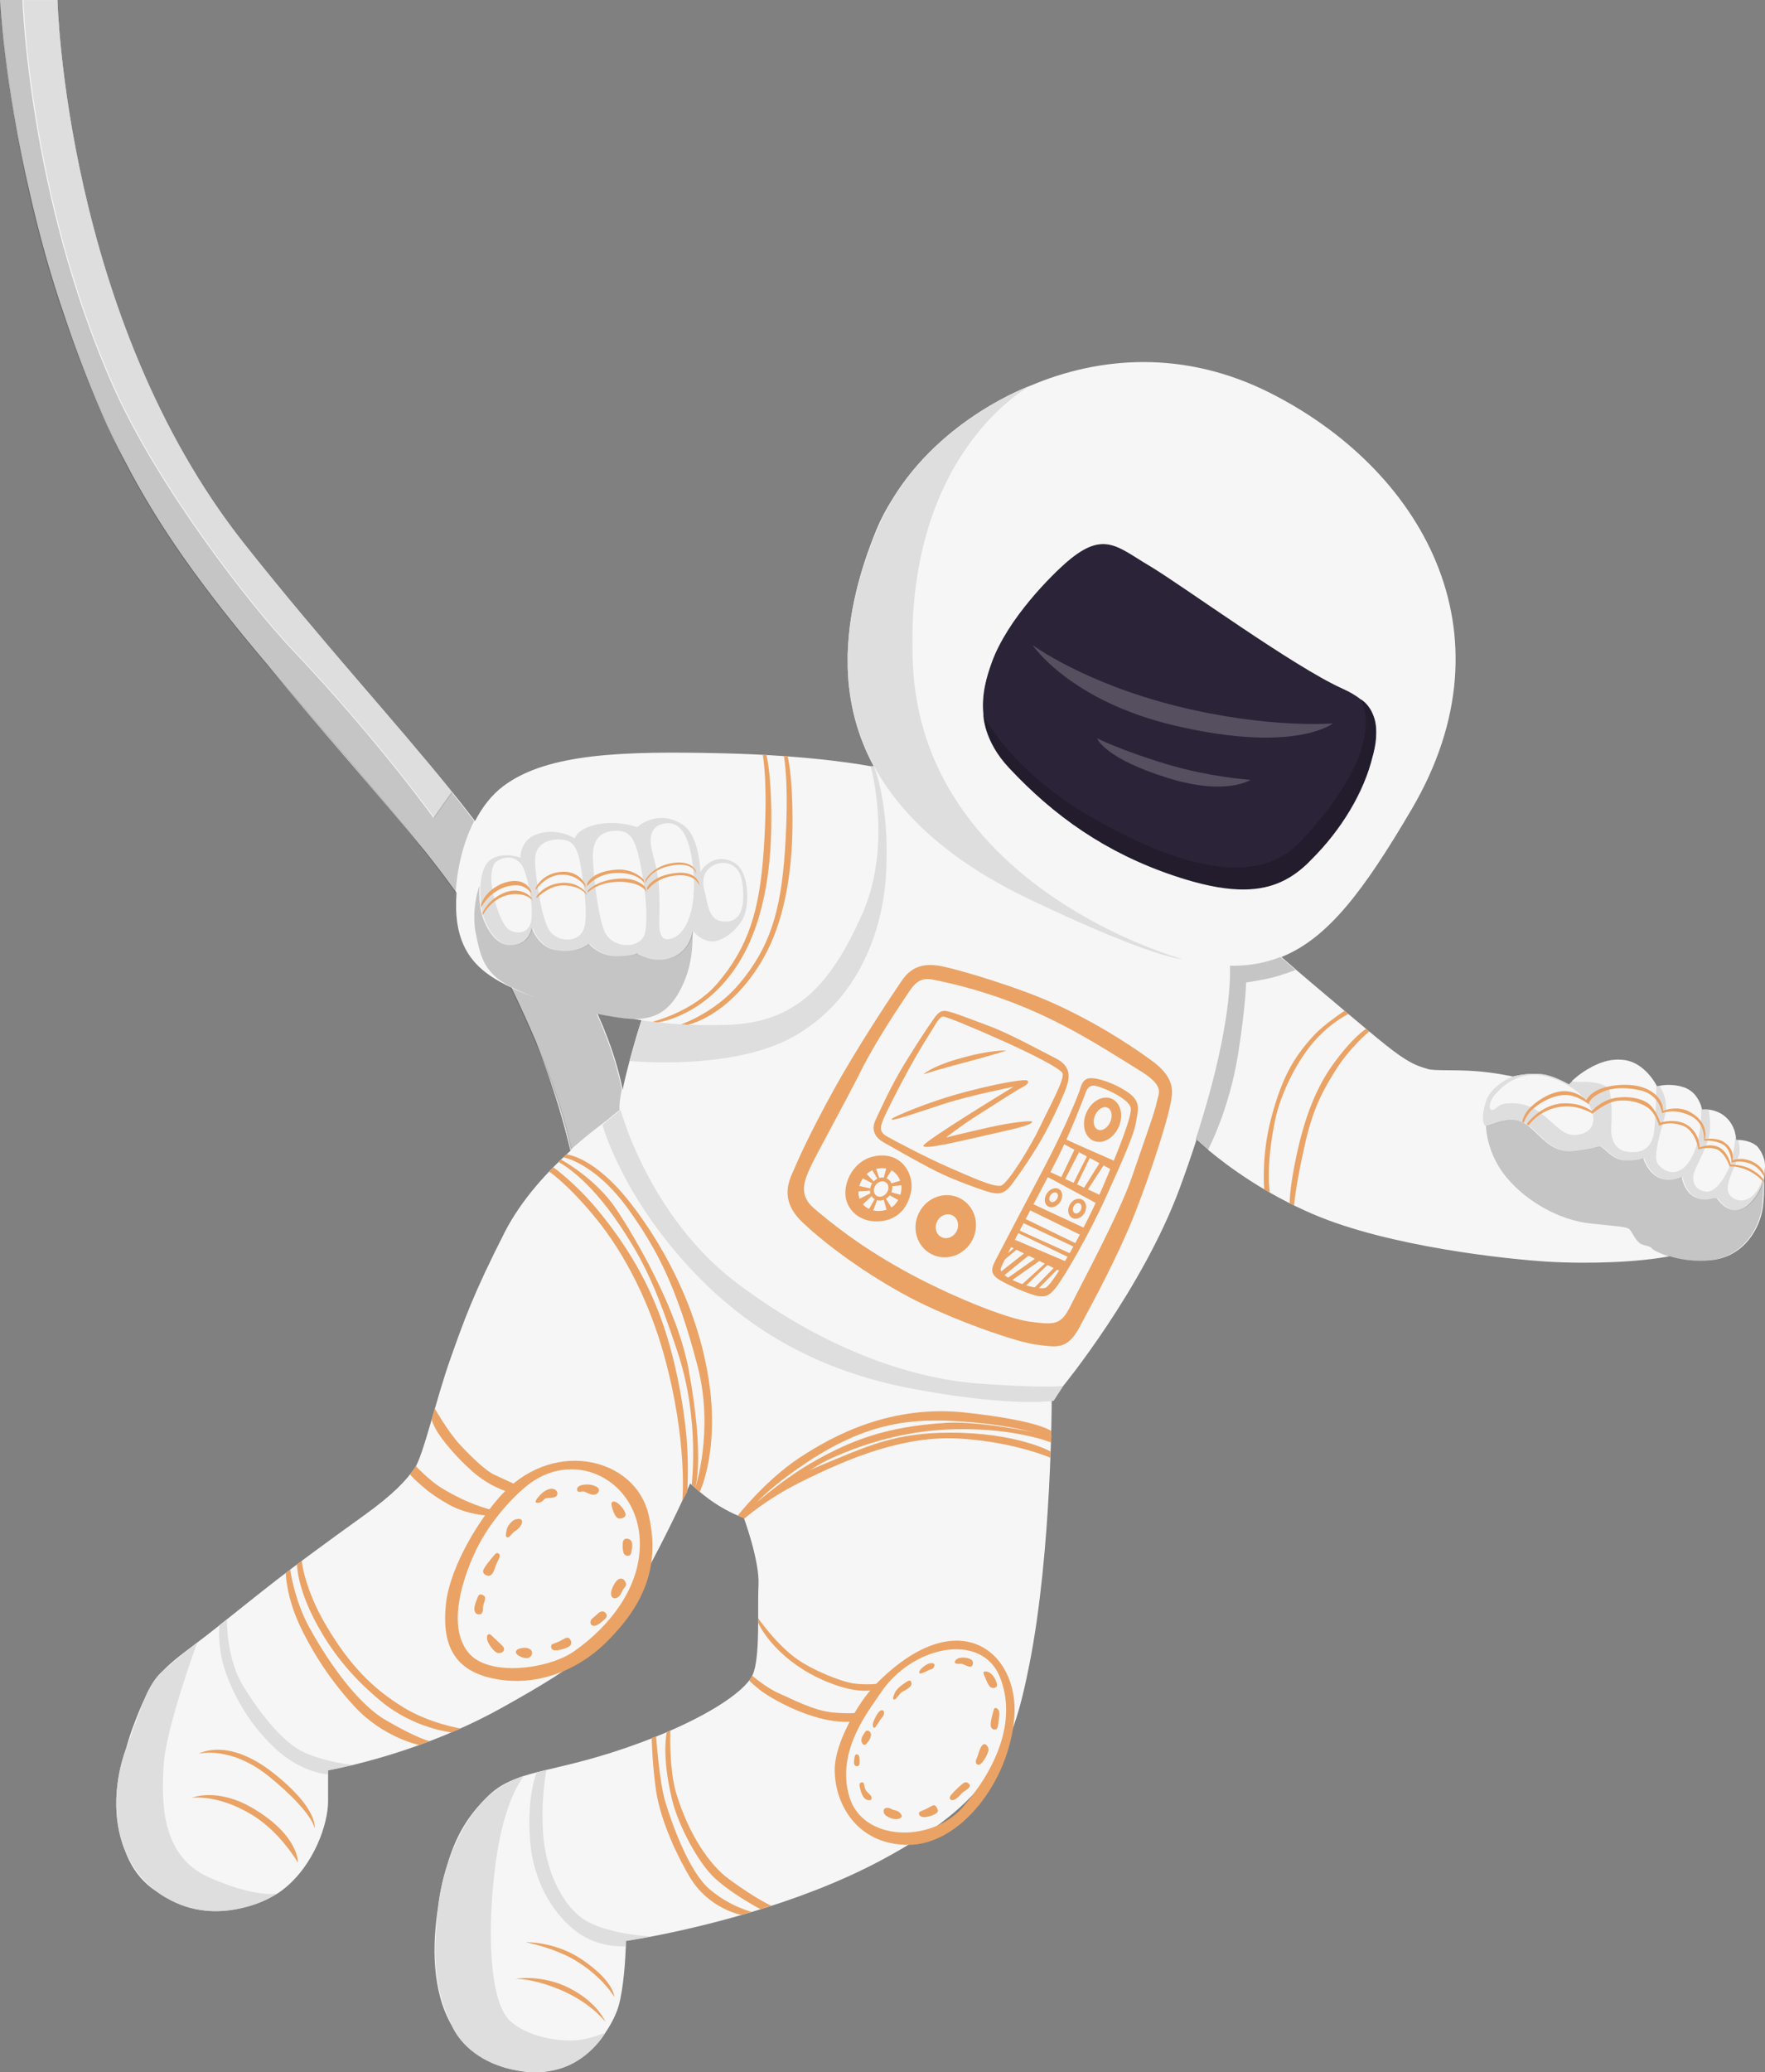 <?xml version="1.0" encoding="utf-8"?>
<!-- Generator: Adobe Illustrator 15.0.0, SVG Export Plug-In . SVG Version: 6.00 Build 0)  -->
<!DOCTYPE svg PUBLIC "-//W3C//DTD SVG 1.0//EN" "http://www.w3.org/TR/2001/REC-SVG-20010904/DTD/svg10.dtd">
<svg xmlns="http://www.w3.org/2000/svg" xmlns:xlink="http://www.w3.org/1999/xlink" x="0px" y="0px" width="170.464px" height="200px" viewBox="0 0 170.464 200" xml:space="preserve">
<rect x="0" y="0" width="170.464" height="200" fill="#808080" stroke="none"/>
<path fill="#2B2337" d="M132.654,69.09c-0.432-1.187-1.232-1.596-1.232-1.596s0.005,0.007,0.012,0.017   c-0.457-0.366-1.03-0.712-1.76-1.039c-4.764-2.131-15.646-10.086-18.685-11.878c-3.039-1.792-4.361-3.403-7.854-0.44   c-1.456,1.233-5.849,5.544-7.378,9.852c-0.431,1.216-0.998,2.971-0.784,4.977l0,0c0,0.013,0.008,2.53,2.489,5.143   c0.014,0.015,0.024,0.029,0.038,0.044c4.293,4.597,9.276,8.142,15.918,10.371c2.492,0.835,4.522,1.251,6.232,1.31   c2.85,0.098,4.81-0.799,6.53-2.404c0.155-0.145,0.299-0.303,0.45-0.453c2.904-2.862,5.135-6.542,5.954-10.03   c0.011-0.042,0.027-0.084,0.038-0.125c0.222-0.835,0.303-1.544,0.298-2.153C132.929,70.116,132.853,69.586,132.654,69.09z" />
<g>
	<path fill="#DBD3DC" d="M49.885,91.19c1.373-0.258,1.54-1.671,1.54-1.671s0.56,1.76,2.097,2.137    c0.175,0.043,0.333,0.06,0.496,0.083c0.159,0.023,0.314,0.044,0.461,0.052c1.611,0.084,2.476-0.692,2.476-0.692    s1.023,1.25,2.8,1.205C61.531,92.258,61.592,92,61.592,92s1.516,0.986,3.109,0.527c2.051-0.593,2.252-2.638,2.252-2.638    s0.012,0.017,0.033,0.043c0.072,0.092,0.27,0.319,0.585,0.53c0.263,0.175,0.605,0.337,1.028,0.395    c1.124,0.152,3.002-1.317,3.382-2.851c0.221-0.892,0.247-2.107-0.025-3.116c-0.196-0.726-0.542-1.348-1.104-1.649    c-2.082-1.116-3.23,0.921-3.23,0.921s-0.061-3.5-1.713-4.575c-2.431-1.579-4.393,0.245-4.393,0.245s-1.907-0.711-3.965-0.243    c-1.858,0.423-2.066,1.321-2.066,1.321s-1.803-1.154-3.812-0.333c-1.48,0.603-1.428,2.202-1.428,2.202s-0.927-0.356-1.894-0.193    c-0.002,0-0.004,0-0.006,0.001c-0.371,0.063-0.746,0.197-1.078,0.466c-0.551,0.446-0.818,1.406-0.888,2.452    c-0.082,1.232,0.11,2.585,0.447,3.366C47.45,90.314,48.346,91.479,49.885,91.19z M70.027,83.291    c1.033,0.141,1.487,0.853,1.655,1.944c0.06,0.388,0.086,0.821,0.086,1.297c0.001,2.197-1.139,2.624-2.309,2.329    c-0.177-0.044-0.32-0.133-0.449-0.239c-0.689-0.565-0.767-1.865-0.969-2.566C67.395,83.808,69.207,83.18,70.027,83.291z     M64.266,79.463c2.151-0.271,2.622,3.087,2.723,5.428c0.06,1.357-0.081,2.526-0.371,3.461c-0.355,1.146-0.94,1.936-1.716,2.209    c-1.503,0.531-1.236-1.375-1.225-2.744c0.004-0.439,0-0.831-0.01-1.202c-0.04-1.555-0.207-2.629-0.608-4.084    C62.775,81.495,62.412,79.696,64.266,79.463z M57.47,81.317c0.304-0.791,1.145-1.166,2.137-1.135    c0.993,0.03,1.519,0.516,1.924,1.924c0.212,0.739,0.526,2.28,0.716,3.89c0.172,1.457,0.243,2.97,0.042,3.998    c-0.324,1.662-3.2,1.622-3.929-0.11c-0.53-1.261-0.888-4.069-1.021-5.616c-0.011-0.134-0.024-0.276-0.032-0.389    C57.207,82.46,57.194,82.034,57.47,81.317z M52.163,81.63c0.535-0.554,1.811-0.824,2.729-0.438    c0.788,0.333,1.062,1.513,1.296,3.137c0.039,0.271,0.078,0.551,0.117,0.846c0.188,1.413,0.376,3.12,0.144,4.203    c-0.309,1.448-1.916,1.589-2.892,0.928c-0.21-0.143-0.402-0.31-0.533-0.523c-0.154-0.251-0.293-0.584-0.42-0.972    c-0.355-1.085-0.614-2.618-0.815-4.132c-0.005-0.041-0.008-0.072-0.013-0.111C51.526,82.612,51.699,82.113,52.163,81.63z     M47.951,83.134c0.188-0.136,0.383-0.224,0.581-0.286c0.002-0.001,0.004-0.001,0.006-0.002c0.792-0.247,1.604,0.083,2.005,0.947    c0.091,0.196,0.188,0.491,0.281,0.826c0.169,0.606,0.325,1.373,0.422,2.133c0.01,0.075,0.021,0.149,0.029,0.223    c0.081,0.721,0.103,1.408,0.017,1.891c-0.233,1.316-1.503,1.321-2.207,0.82c-0.688-0.489-1.489-2.85-1.631-4.446    c-0.014-0.156-0.011-0.295-0.014-0.439C47.428,84.01,47.581,83.402,47.951,83.134z" />
	<path fill="#DBD3DC" d="M70.342,98.91c-1.718,0.063-3.236,0.035-4.58-0.043c-1.475-0.086-2.735-0.234-3.807-0.394    c-0.292,0.881-0.615,1.989-0.845,2.806c-0.001,0.004-0.002,0.008-0.003,0.012c-0.014,0.051-0.032,0.115-0.053,0.191    c-0.151,0.541-0.253,0.919-0.253,0.919h0.001c0.025,0.003,9.766,0.981,15.739-2.309c6.256-3.443,8.75-10.184,9.03-15.953    c0.324-6.67-1.189-10.182-1.189-10.182h-0.309c0,0,0.062,0.226,0.146,0.605c0.426,1.916,1.505,8.155-0.996,13.734    C80.226,94.98,76.944,98.667,70.342,98.91z" />
	<path fill="#DBD3DC" d="M91.931,76.619c-2.091-3.433-3.536-7.514-3.774-12.342c-1.004-20.334,11.076-26.901,11.316-27.03    c0.002-0.001,0.011-0.006,0.011-0.006S91,40.287,86.209,48.155c-0.554,0.908-1.06,1.877-1.496,2.917    c-1.763,4.203-2.66,8.043-2.818,11.556c-0.006,0.151-0.02,0.306-0.024,0.457c-0.007,0.26-0.001,0.515,0,0.771    c0.001,0.19-0.004,0.383,0.001,0.57c0.102,3.524,0.989,6.695,2.54,9.542c2.924,5.371,8.209,9.59,15.045,12.851    c3.286,1.567,5.855,2.697,7.886,3.527c2.309,0.944,3.898,1.492,4.956,1.804c1.056,0.311,1.593,0.397,1.798,0.418    c0.072,0.007,0.111,0.009,0.111,0.009s-0.726-0.199-1.917-0.624C108.013,90.428,97.593,85.916,91.931,76.619z" />
	<path fill="#DBD3DC" d="M170.33,113.454c-0.086,0.321-0.219,0.685-0.43,1.091c-0.88,1.702-2.34,1.535-2.901,0.729    c-0.524-0.75,0.428-2.434,0.853-3.558c0.03-0.08,0.065-0.165,0.09-0.239c0.171-0.523-0.091-1.445-0.092-1.448    c-0.103,0-0.167,0.005-0.167,0.005s-0.009-0.283-0.106-0.667c0.005,0.1,0.03,0.876-0.244,2.172    c-0.018,0.083-0.031,0.161-0.052,0.249c-0.267,1.151-1.42,3.381-2.559,3.22c-1.142-0.157-1.338-1.101-1.142-1.769    c0.152-0.509,0.74-1.608,1.141-2.597c0.126-0.313,0.234-0.614,0.304-0.882c0.286-1.111-0.028-2.642-0.031-2.66    c-0.358-0.034-0.606,0.002-0.606,0.002s-0.031-0.16-0.107-0.385c0.005,0.074,0.041,0.683-0.045,1.649    c-0.045,0.51-0.138,1.241-0.345,1.989c-0.214,0.771-0.549,1.558-1.083,2.143c-1.052,1.155-2.263,0.497-2.734-0.202    c-0.336-0.498-0.037-1.845,0.31-3.145c0.141-0.523,0.287-1.039,0.405-1.488c0.409-1.561-0.529-2.853-0.532-2.857    c-0.14,0.025-0.228,0.047-0.228,0.047s-0.03-0.062-0.076-0.148c0,0.04-0.028,2.726-0.188,4.235    c-0.015,0.136-0.029,0.266-0.046,0.38c-0.201,1.387-1.042,2.056-2.563,1.843c-1.519-0.212-1.599-1.752-1.559-2.349    c0.017-0.244,0.035-0.738,0.034-1.293c-0.001-0.805-0.045-1.738-0.207-2.241c-0.273-0.852-2.217-0.892-2.764-0.863    c-0.543,0.032-0.813-0.055-0.817-0.057c-0.194,0.188-0.307,0.312-0.307,0.312s-1.424-0.842-2.575-0.987    c-1.442-0.183-2.828,0.221-2.828,0.221s-0.001,0-0.002,0.001c-0.628,0.175-1.932,0.98-2.433,1.936    c-0.501,0.956-0.714,2.719-0.197,2.825c0.023,0.005,0.063-0.006,0.093-0.006c0.605-0.011,2.326-1.093,3.704-0.252    c1.213,0.74,2.093,2.333,3.773,2.657c0.319,0.061,0.656,0.093,1.042,0.047c2.415-0.289,2.172-0.486,2.552-0.427    c0.379,0.063,1.124,1.321,2.49,1.338c1.368,0.016,1.626-0.244,1.626-0.244s0.441,1.475,1.595,1.93    c1.155,0.456,2.127-0.106,2.127-0.106s0.214,1.519,1.367,1.989c1.154,0.472,1.777-0.06,2.006,0.093    c0.227,0.151,0.79,1.199,1.959,1.123c1.169-0.075,2.319-1.855,2.518-2.887c0-0.001,0-0.002,0-0.002    c0.054-0.277,0.079-0.604,0.077-0.945C170.409,113.12,170.376,113.281,170.33,113.454z M152.144,109.541    c-0.978,0.057-1.595-0.603-2.564-1.456c-0.236-0.208-0.487-0.425-0.777-0.649c-1.478-1.143-2.978-0.981-3.564-0.901    c-0.044,0.006-0.082,0.02-0.122,0.03c-0.5,0.138-0.745,0.614-1.083,0.548c-0.364-0.071-0.093-0.922,0.172-1.256    c0.736-0.928,1.503-1.475,2.244-1.778c1.175-0.483,2.287-0.353,3.113-0.135c1.332,0.351,3.503,1.564,4.107,3.122    c0.006,0.016,0.018,0.03,0.023,0.047C154.27,108.691,153.359,109.471,152.144,109.541z" />
	<path fill="#DBD3DC" d="M166.619,107.771c-0.01-0.009-0.021-0.014-0.03-0.021c0.024,0.021,0.047,0.041,0.07,0.062    C166.645,107.799,166.635,107.784,166.619,107.771z" />
	<path fill="#DBD3DC" d="M169.933,110.933c-0.097-0.148-0.204-0.284-0.334-0.382c-0.051-0.038-0.105-0.066-0.158-0.099    C169.642,110.58,169.804,110.75,169.933,110.933z" />
	<path fill="#DBD3DC" d="M162.838,105.021c-0.041-0.018-0.083-0.026-0.124-0.043c0.078,0.029,0.149,0.063,0.221,0.099    C162.9,105.06,162.874,105.036,162.838,105.021z" />
	<path fill="#DBD3DC" d="M154.021,102.831c0.751-0.346,1.646-0.602,2.619-0.545C155.688,102.201,154.792,102.46,154.021,102.831z" />
	<path fill="#DBD3DC" d="M125.212,93.631c-0.004-0.003-0.579-0.514-1.102-0.958C124.428,92.952,124.791,93.269,125.212,93.631z" />
	<path fill="#DBD3DC" d="M116.731,111.028L116.731,111.028c-0.311-0.26-0.575-0.489-0.806-0.693    C116.338,110.713,116.731,111.028,116.731,111.028z" />
	<path fill="#DBD3DC" d="M20.112,181.173c-4.626-2.07-4.538-7.358-4.318-10.883s3.222-11.729,3.222-11.729s-1.795,1.374-3.266,2.691    c-0.002,0.002-0.005,0.005-0.007,0.007c-0.745,0.671-1.245,1.471-1.766,2.675c-0.502,1.159-1.025,2.694-1.809,4.857    c-0.004,0.01-0.007,0.019-0.011,0.029c-1.04,2.869-1.396,6.649-0.066,9.839c0.729,1.747,1.956,3.32,3.872,4.463    c0.033,0.02,0.065,0.032,0.097,0.051c2.514,1.462,5.014,1.467,6.973,1.057c0.081-0.018,0.163-0.032,0.242-0.051    c0.076-0.016,0.149-0.035,0.224-0.053c1.428-0.36,2.505-0.908,2.996-1.188c0.185-0.105,0.292-0.175,0.296-0.177l0.002-0.002    C26.793,182.76,24.738,183.242,20.112,181.173z" />
	<path fill="#DBD3DC" d="M29.364,169.144c-2.027-0.925-4.186-3.656-5.86-6.345c-1.674-2.688-1.611-6.484-1.611-6.484l-0.744,0.592    c0,0-0.156,2.147,0.549,4.263c0.705,2.114,2.115,4.979,4.758,7.49c2.644,2.512,5.229,2.6,5.229,2.6c0-0.269,0-0.388,0-0.388    l2.359-0.506l0.03-0.007c0,0-0.002,0-0.003,0C34.042,170.354,31.379,170.064,29.364,169.144z" />
	<path fill="#DBD3DC" d="M55.999,196.88c-1.322,0.197-4.758,0-6.77-1.851c-2.01-1.85-2.219-8.922-1.373-15.245    c0.839-6.268,2.71-8.338,2.744-8.374c0-0.001,0.003-0.004,0.003-0.004s-0.118,0.035-0.289,0.095    c-0.661,0.23-2.386,0.936-3.746,2.431c-0.005,0.006-0.011,0.011-0.017,0.017c-0.004,0.005-0.009,0.011-0.013,0.016    c-1.2,1.328-2.489,3.326-3.366,6.104c-0.375,1.187-0.682,2.501-0.861,3.989c-0.595,4.928-0.356,8.061,1.352,11.503    c0.02,0.039,0.033,0.078,0.053,0.117c1.171,2.322,3.617,3.69,6.113,4.144c1.224,0.223,2.458,0.227,3.562,0.01    c0.028-0.006,0.059-0.009,0.087-0.015c3.362-0.698,4.999-3.641,4.999-3.641s-0.009,0.004-0.01,0.005    C58.411,196.203,57.288,196.687,55.999,196.88z" />
	<path fill="#DBD3DC" d="M56.626,185.414c-2.016-1.136-3.833-4.362-4.164-8.129c-0.302-3.431,0.287-6.44,0.289-6.45v-0.001    l-0.102,0.025l-0.662,0.164l-0.171,0.042l0,0.001c-0.001,0.004-0.972,2.224-0.642,6.549c0.33,4.328,2.511,7.402,4.625,8.922    c2.113,1.52,4.634,1.323,4.638,1.323h0l0.001-0.046l0.015-0.478l2.41-0.418l0.072-0.013c0,0-0.005,0-0.006,0    C62.869,186.903,58.989,186.744,56.626,185.414z" />
	<path fill="#DBD3DC" d="M99.769,133.814c-1.182-0.031-2.818-0.107-5.096-0.266c-7.008-0.485-15.352-3.563-23.481-9.681    c-4.877-3.67-7.855-8.604-9.518-12.17c-0.457-0.979-0.817-1.853-1.085-2.569c-0.18-0.481-0.328-0.903-0.432-1.225    c-0.117-0.361-0.189-0.611-0.219-0.726c-0.003-0.011-0.003-0.028-0.005-0.04c-0.354,0.27-0.85,0.673-1.23,0.986    c-0.307,0.253-0.536,0.445-0.536,0.445s0.298,1.09,1.08,2.846c0.856,1.924,2.297,4.648,4.577,7.647    c0.247,0.324,0.498,0.649,0.764,0.979c4.982,6.169,12.022,11.825,23.458,13.986c8.517,1.609,12.654,1.296,13.522,1.197    c0.118-0.013,0.18-0.022,0.18-0.022l0.946-1.451C102.693,133.753,102.225,133.881,99.769,133.814z" />
	<path fill="#DBD3DC" d="M6.188,30.365c0.004,0.013,0.009,0.026,0.014,0.039c-0.006-0.02-0.014-0.04-0.021-0.06    C6.183,30.352,6.185,30.358,6.188,30.365z" />
	<path fill="#DBD3DC" d="M12.031,44.441c-2.199-4.259-3.987-8.701-5.83-14.037c1.041,3.111,2.253,6.332,3.668,9.602    C10.505,41.475,11.231,42.955,12.031,44.441z" />
	<path fill="#DBD3DC" d="M23.616,52.512C6.28,30.642,5.552,0,5.552,0H2.247c0,0,0.598,18.944,8.724,37.241    c4.292,9.665,13.171,21.101,17.448,25.609c8.106,8.547,13.526,16.093,13.526,16.093l1.741-2.477    C38.022,69.441,31.303,62.209,23.616,52.512z" />
	<path fill="#DBD3DC" d="M41.064,82.173c-3.977-5.01-9.127-10.824-15.27-18.068C31.235,70.758,36.838,76.978,41.064,82.173z" />
	<path fill="#DBD3DC" d="M55.098,111.065c0.041-0.036,0.082-0.074,0.122-0.11c-0.606-2.9-1.588-6.06-3.473-10.469    C53.551,105.021,54.583,108.85,55.098,111.065z" />
	<path fill="#DBD3DC" d="M2.908,18.77C0.516,8.296,0,0,0,0S0.326,7.735,2.908,18.77z" />
</g>
<path fill="#F6F6F6" d="M170.366,111.857c0,0-0.123-0.484-0.434-0.925c-0.097-0.148-0.204-0.284-0.334-0.382   c-0.051-0.038-0.105-0.066-0.158-0.099c-0.03-0.02-0.057-0.044-0.089-0.062c-0.012-0.006-0.022-0.01-0.033-0.016   c-0.063-0.032-0.126-0.061-0.188-0.088c-0.028-0.012-0.057-0.025-0.085-0.036c-0.069-0.027-0.138-0.051-0.204-0.071   c-0.038-0.012-0.077-0.023-0.114-0.033c-0.045-0.013-0.09-0.024-0.133-0.034c-0.428-0.099-0.744-0.083-0.744-0.083   c-0.103,0-0.167,0.005-0.167,0.005s-0.009-0.283-0.106-0.667c0-0.008-0.001-0.021-0.001-0.021s-0.081-0.42-0.378-0.896   c0-0.001-0.001-0.002-0.001-0.002c-0.065-0.104-0.137-0.21-0.224-0.315c-0.007-0.009-0.016-0.019-0.023-0.027   c-0.085-0.102-0.184-0.199-0.29-0.293c-0.015-0.013-0.024-0.027-0.04-0.04c-0.01-0.009-0.021-0.014-0.03-0.021   c-0.025-0.021-0.045-0.043-0.071-0.063c-0.097-0.072-0.193-0.136-0.288-0.191c-0.006-0.004-0.013-0.007-0.019-0.01   c-0.115-0.067-0.23-0.122-0.344-0.169c-0.022-0.01-0.045-0.019-0.067-0.028c-0.458-0.179-0.808-0.191-0.808-0.191l0.001,0.003   c-0.358-0.034-0.606,0.002-0.606,0.002s-0.031-0.16-0.107-0.385c0-0.005-0.001-0.015-0.001-0.015s-0.068-0.211-0.213-0.483   c-0.012-0.022-0.024-0.044-0.037-0.066c-0.038-0.069-0.077-0.135-0.127-0.209c-0.075-0.112-0.158-0.226-0.257-0.335   c-0.021-0.022-0.044-0.044-0.066-0.066c-0.074-0.077-0.157-0.15-0.245-0.22c-0.043-0.033-0.09-0.065-0.137-0.097   c-0.081-0.055-0.169-0.104-0.262-0.15c-0.034-0.017-0.061-0.04-0.097-0.056c-0.041-0.018-0.083-0.026-0.124-0.043   c-0.03-0.011-0.056-0.028-0.087-0.038c-0.04-0.013-0.077-0.02-0.117-0.031c-0.11-0.033-0.222-0.064-0.328-0.088   c-0.031-0.006-0.062-0.012-0.093-0.018c-0.109-0.021-0.216-0.039-0.319-0.052c-0.877-0.11-1.516,0.055-1.516,0.055l0.001,0.001   c-0.14,0.025-0.228,0.047-0.228,0.047s-0.03-0.062-0.076-0.148v-0.004c0,0-0.044-0.08-0.108-0.189   c-0.011-0.018-0.023-0.037-0.035-0.058c-0.045-0.072-0.104-0.158-0.162-0.243c-0.038-0.055-0.075-0.108-0.12-0.169   c-0.055-0.073-0.121-0.151-0.186-0.229c-0.057-0.068-0.112-0.136-0.177-0.207c-0.097-0.104-0.207-0.208-0.321-0.312   c-0.043-0.039-0.082-0.079-0.127-0.118c-0.529-0.45-1.219-0.839-2.075-0.89c-0.951-0.085-1.848,0.174-2.619,0.545   c-0.06,0.028-0.121,0.056-0.18,0.086c-0.043,0.021-0.081,0.045-0.123,0.066c-1.138,0.59-1.876,1.333-1.876,1.333v0.044h0.001   c-0.194,0.188-0.307,0.312-0.307,0.312s-1.424-0.842-2.575-0.987c-1.442-0.183-2.828,0.221-2.828,0.221s-0.001,0-0.002,0.001   c-0.375-0.082-1.883-0.395-3.657-0.526c-2.052-0.151-3.98,0-4.618-0.212c-0.639-0.213-1.262-0.319-2.689-1.307   c-1.428-0.988-3.771-3.016-7.966-6.541c-0.771-0.648-1.428-1.208-1.988-1.69c-0.004-0.003-0.579-0.514-1.102-0.958   c-0.122-0.107-0.24-0.211-0.348-0.307c4.526-1.808,8.011-6.492,12.578-14.266c10.137-17.253,0.726-32.926-13.682-40.18   c-8.277-4.168-16.467-3.542-23.187-0.673c0.002-0.001,0.011-0.006,0.011-0.006S91,40.287,86.209,48.155   c-0.627,0.981-1.148,1.965-1.545,2.93c-1.73,4.201-2.613,8.037-2.769,11.542c-0.006,0.151-0.02,0.306-0.024,0.457   c-0.007,0.26-0.001,0.515,0,0.771c0.001,0.19-0.004,0.383,0.001,0.57c0.1,3.523,0.977,6.69,2.511,9.533l-0.001,0h-0.309   c0,0-5.226-1.053-14.501-1.256c-9.277-0.203-16.689-0.027-20.943,3.16c-1.165,0.873-2.064,2.058-2.75,3.387   c-1.347-1.763-2.192-2.783-2.192-2.783l-0.001,0.001c-5.664-7.026-12.383-14.258-20.07-23.955C6.28,30.642,5.552,0,5.552,0H2.247H0   c0,0,0.326,7.735,2.908,18.77c0.84,3.678,1.91,7.623,3.272,11.575c0.002,0.007,0.004,0.014,0.007,0.021   c0.004,0.013,0.009,0.026,0.014,0.039c-0.001-0.002-0.002-0.005-0.002-0.007c0.029,0.083,0.057,0.162,0.086,0.245   c-0.028-0.081-0.056-0.157-0.083-0.238c1.041,3.111,2.253,6.332,3.668,9.602c0.636,1.469,1.362,2.949,2.162,4.435   c-0.551-1.067-1.076-2.145-1.582-3.246c0.506,1.101,1.031,2.179,1.582,3.246c3.205,6.208,7.288,12.028,13.748,19.646   c0.005,0.006,0.01,0.012,0.016,0.019c5.441,6.653,11.044,12.873,15.27,18.068c1.103,1.389,2.105,2.711,3.023,3.991   c-0.034,0.543-0.046,1.069-0.036,1.566c0.082,3.807,1.881,5.46,3.281,6.44c0.599,0.418,1.305,0.802,2.066,1.152   c0.91,1.904,1.686,3.613,2.348,5.164c1.804,4.536,2.835,8.364,3.351,10.58c-2.143,1.937-4.739,4.688-6.37,7.896   c-3.037,5.975-3.908,8.466-5.245,12.233c-1.337,3.767-2.633,9.397-3.443,10.532c-0.81,1.134-1.958,2.439-4.922,4.566   c-8.172,5.864-9.387,6.988-14.339,10.906c-2.482,1.965-3.933,2.892-5.035,4.061c-0.745,0.671-1.245,1.471-1.766,2.675   c-0.363,0.756-0.736,1.661-1.159,2.805c-0.24,0.648-0.458,1.339-0.65,2.053c-0.004,0.01-0.007,0.019-0.011,0.029   c-1.04,2.869-1.396,6.649-0.066,9.839c0.459,1.259,1.164,2.383,2.185,3.27c0.322,0.279,0.656,0.517,0.993,0.739   c0.221,0.158,0.452,0.31,0.694,0.454c0.033,0.02,0.065,0.032,0.097,0.051c2.514,1.462,5.014,1.467,6.973,1.057   c0.081-0.018,0.163-0.032,0.242-0.051c0.076-0.016,0.149-0.035,0.224-0.053c1.112-0.259,2.132-0.673,2.996-1.188   c0.185-0.105,0.292-0.175,0.296-0.177c0.214-0.14,0.419-0.285,0.61-0.437c2.917-2.311,4.284-6.259,4.284-8.477   c0-1.357,0-2.165,0-2.59c0-0.269,0-0.388,0-0.388s0.89-0.152,2.359-0.506l0.03-0.007c0,0-0.002,0-0.003,0   c3.104-0.751,8.791-2.407,14.353-5.503c8.224-4.578,10.208-6.278,13.288-11.828c3.078-5.549,4.942-9.843,4.942-9.843   s1.417,1.337,2.835,2.188c1.417,0.85,2.35,1.134,2.35,1.134s1.539,4.172,1.417,6.482c-0.121,2.309,0.203,7.127-0.607,8.749   c-0.81,1.62-4.597,4.156-10.734,6.44c-4.014,1.492-6.917,2.119-9.162,2.657v-0.001l-0.102,0.025l-0.662,0.164l-0.171,0.042l0,0.001   c-0.431,0.11-0.834,0.224-1.216,0.344c0-0.001,0.003-0.004,0.003-0.004s-0.118,0.035-0.289,0.095   c-0.1,0.035-0.231,0.085-0.375,0.143c-1.042,0.385-1.928,0.866-2.729,1.638c-0.224,0.215-0.435,0.433-0.641,0.65   c-0.005,0.006-0.011,0.011-0.017,0.017c-0.004,0.005-0.009,0.011-0.013,0.016c-1.537,1.64-2.592,3.435-3.366,6.104   c-0.375,1.187-0.682,2.501-0.861,3.989c-0.584,3.652-0.618,8.178,1.352,11.503c0.02,0.039,0.033,0.078,0.053,0.117   c1.171,2.322,3.617,3.69,6.113,4.144c1.328,0.276,2.513,0.248,3.562,0.01c0.028-0.006,0.059-0.009,0.087-0.015   c3.362-0.698,4.999-3.641,4.999-3.641s-0.009,0.004-0.01,0.005c0.655-0.956,1.075-1.889,1.26-2.524   c0.507-1.745,0.667-4.625,0.712-5.795h0l0.001-0.046c0.011-0.296,0.015-0.478,0.015-0.478s0.898-0.13,2.41-0.418l0.072-0.013   c0,0-0.005,0-0.006,0c4.442-0.85,14.055-3.042,22.07-7.306c10.816-5.752,12.738-10.479,14.421-18.999   c2.146-10.855,2.146-25.374,2.146-25.374l-0.001-0.001c0.118-0.013,0.18-0.022,0.18-0.022l0.946-1.451c0,0,7.635-9.312,11.247-19.09   c0.616-1.666,1.141-3.204,1.615-4.663c0.108,0.101,0.231,0.212,0.37,0.335c0.412,0.378,0.806,0.693,0.806,0.693l0.001-0.001   c1.943,1.616,5.428,4.169,10.073,6.16c7.373,3.16,18.84,4.357,22.685,4.588c4.111,0.246,8.844,0.035,11.746-0.521   c0.985,0.304,2.361,0.541,3.991,0.379c3.261-0.324,4.76-3.139,5.023-5.104c0.125-0.934,0.13-1.874,0.102-2.61   c0.054-0.277,0.079-0.604,0.077-0.945C170.53,112.254,170.366,111.857,170.366,111.857z M9.702,39.526   c0.186,0.427,0.375,0.846,0.565,1.264C10.078,40.372,9.888,39.953,9.702,39.526z M6.888,32.359c0.043,0.119,0.085,0.232,0.128,0.351   C6.974,32.591,6.931,32.478,6.888,32.359z M7.578,34.245c0.05,0.134,0.101,0.262,0.151,0.395   C7.679,34.507,7.628,34.378,7.578,34.245z M8.273,36.062c0.082,0.209,0.165,0.41,0.248,0.616   C8.438,36.472,8.355,36.271,8.273,36.062z M8.979,37.819c0.148,0.36,0.3,0.711,0.45,1.064C9.279,38.53,9.127,38.179,8.979,37.819z    M61.111,101.278c-0.001,0.004-0.002,0.008-0.003,0.012c-0.014,0.051-0.032,0.115-0.053,0.191c-0.151,0.541-0.253,0.919-0.253,0.919   h0.001c-0.213,0.796-0.481,1.848-0.668,2.778c-0.293-1.551-0.954-4.052-2.413-7.307c1.034,0.207,1.944,0.352,2.604,0.422   c0.295,0.031,0.58,0.051,0.858,0.058c0.245,0.041,0.504,0.081,0.772,0.121C61.663,99.354,61.341,100.462,61.111,101.278z    M113.419,84.539c-6.642-2.229-11.625-5.773-15.918-10.371c-0.014-0.015-0.024-0.029-0.038-0.044   c-2.487-2.619-2.489-5.144-2.489-5.144v0.001c-0.214-2.006,0.354-3.761,0.784-4.977c1.529-4.308,5.922-8.619,7.378-9.852   c3.492-2.962,4.814-1.352,7.854,0.44c3.038,1.792,13.921,9.747,18.685,11.878c0.729,0.327,1.303,0.673,1.76,1.039   c-0.007-0.01-0.012-0.017-0.012-0.017s0.801,0.409,1.232,1.596c0.198,0.496,0.274,1.026,0.268,1.594   c0.005,0.608-0.076,1.318-0.298,2.153c-0.011,0.041-0.027,0.083-0.038,0.125c-0.819,3.487-3.05,7.168-5.954,10.03   c-0.151,0.15-0.295,0.308-0.45,0.453c-1.721,1.605-3.681,2.501-6.53,2.404C117.941,85.791,115.911,85.375,113.419,84.539z" />
<g opacity="0.1">
	<path d="M49.902,91.194c1.373-0.258,1.54-1.67,1.54-1.67s0.56,1.76,2.097,2.137c0.175,0.043,0.333,0.059,0.496,0.083    c0.159,0.023,0.314,0.044,0.461,0.052c1.611,0.085,2.476-0.691,2.476-0.691s1.023,1.25,2.8,1.204    c1.778-0.046,1.839-0.304,1.839-0.304s1.516,0.986,3.109,0.527c2.051-0.594,2.252-2.639,2.252-2.639s0.012,0.018,0.033,0.043    c0.072,0.092,0.27,0.319,0.585,0.529c0.263,0.176,0.605,0.338,1.028,0.395c1.124,0.152,3.002-1.316,3.382-2.851    c0.221-0.892,0.247-2.107-0.025-3.116c-0.196-0.726-0.542-1.348-1.104-1.649c-2.082-1.116-3.23,0.921-3.23,0.921    s-0.061-3.5-1.713-4.575c-2.431-1.579-4.393,0.245-4.393,0.245s-1.907-0.711-3.965-0.243c-1.858,0.423-2.066,1.321-2.066,1.321    s-1.803-1.154-3.812-0.333c-1.48,0.603-1.428,2.202-1.428,2.202s-0.927-0.356-1.894-0.193c-0.002,0-0.004,0-0.006,0.001    c-0.371,0.063-0.746,0.197-1.078,0.466c-0.551,0.446-0.818,1.406-0.888,2.452c-0.082,1.232,0.11,2.585,0.447,3.366    C47.467,90.319,48.364,91.484,49.902,91.194z M70.045,83.296c1.033,0.141,1.487,0.853,1.655,1.944    c0.06,0.388,0.086,0.821,0.086,1.297c0.001,2.197-1.139,2.625-2.309,2.329c-0.177-0.044-0.32-0.133-0.449-0.239    c-0.689-0.565-0.767-1.865-0.969-2.566C67.412,83.813,69.225,83.185,70.045,83.296z M64.283,79.468    c2.151-0.271,2.622,3.087,2.723,5.428c0.06,1.357-0.081,2.526-0.371,3.461c-0.355,1.146-0.94,1.937-1.716,2.209    c-1.503,0.53-1.236-1.376-1.225-2.744c0.004-0.439,0-0.831-0.01-1.202c-0.04-1.555-0.207-2.629-0.608-4.084    C62.792,81.5,62.43,79.701,64.283,79.468z M57.487,81.322c0.304-0.791,1.145-1.166,2.137-1.135c0.993,0.03,1.519,0.516,1.924,1.924    c0.212,0.739,0.526,2.28,0.716,3.89c0.172,1.457,0.243,2.97,0.042,3.999c-0.324,1.662-3.2,1.621-3.929-0.111    c-0.53-1.261-0.888-4.068-1.021-5.616c-0.011-0.134-0.024-0.276-0.032-0.389C57.224,82.465,57.212,82.039,57.487,81.322z     M52.181,81.635c0.535-0.554,1.811-0.824,2.729-0.438c0.788,0.333,1.062,1.513,1.296,3.137c0.039,0.271,0.078,0.551,0.117,0.846    c0.188,1.413,0.376,3.12,0.144,4.203c-0.309,1.448-1.916,1.589-2.892,0.928c-0.21-0.143-0.402-0.31-0.533-0.523    c-0.154-0.251-0.293-0.585-0.42-0.972c-0.355-1.085-0.614-2.618-0.815-4.132c-0.005-0.041-0.008-0.072-0.013-0.111    C51.543,82.617,51.717,82.118,52.181,81.635z M47.969,83.139c0.188-0.136,0.383-0.224,0.581-0.286    c0.002-0.001,0.004-0.001,0.006-0.002c0.792-0.247,1.604,0.083,2.005,0.947c0.091,0.196,0.188,0.491,0.281,0.826    c0.169,0.606,0.325,1.373,0.422,2.133c0.01,0.075,0.021,0.149,0.029,0.223c0.081,0.721,0.103,1.408,0.017,1.891    c-0.233,1.316-1.503,1.322-2.207,0.82c-0.688-0.488-1.489-2.85-1.631-4.445c-0.014-0.156-0.011-0.295-0.014-0.439    C47.446,84.015,47.599,83.407,47.969,83.139z" />
	<path d="M70.36,98.915c-1.718,0.063-3.236,0.035-4.58-0.043c-1.475-0.086-2.735-0.234-3.807-0.395    c-0.292,0.881-0.615,1.989-0.845,2.806c-0.001,0.004-0.002,0.008-0.003,0.012c-0.014,0.051-0.032,0.115-0.053,0.191    c-0.151,0.541-0.253,0.919-0.253,0.919h0.001c0.025,0.003,9.766,0.981,15.739-2.309c6.256-3.443,8.75-10.184,9.03-15.953    c0.324-6.67-1.189-10.182-1.189-10.182h-0.309c0,0,0.062,0.226,0.146,0.605c0.426,1.916,1.506,8.155-0.996,13.734    C80.243,94.985,76.961,98.672,70.36,98.915z" />
	<path d="M91.948,76.624c-2.091-3.433-3.536-7.514-3.774-12.342C87.17,43.948,99.25,37.381,99.49,37.252    c0.002-0.001,0.011-0.006,0.011-0.006s-8.483,3.046-13.274,10.914c-0.554,0.908-1.061,1.877-1.496,2.917    c-1.763,4.203-2.66,8.043-2.818,11.556c-0.006,0.151-0.02,0.306-0.024,0.457c-0.007,0.26-0.001,0.515,0,0.771    c0.001,0.19-0.004,0.383,0.001,0.57c0.102,3.524,0.989,6.695,2.54,9.542c2.924,5.371,8.209,9.59,15.045,12.851    c3.286,1.567,5.855,2.697,7.886,3.527c2.309,0.944,3.898,1.492,4.956,1.805c1.056,0.311,1.593,0.396,1.798,0.418    c0.072,0.007,0.111,0.008,0.111,0.008s-0.726-0.198-1.917-0.623C108.03,90.433,97.61,85.921,91.948,76.624z" />
	<path d="M170.348,113.459c-0.086,0.321-0.219,0.685-0.43,1.091c-0.88,1.702-2.34,1.535-2.901,0.729    c-0.524-0.75,0.428-2.434,0.853-3.558c0.03-0.08,0.065-0.165,0.09-0.239c0.171-0.523-0.091-1.445-0.092-1.448    c-0.103,0-0.167,0.005-0.167,0.005s-0.009-0.283-0.106-0.667c0.005,0.1,0.03,0.876-0.244,2.172    c-0.018,0.083-0.031,0.161-0.052,0.249c-0.267,1.151-1.42,3.381-2.559,3.22c-1.142-0.157-1.338-1.101-1.142-1.769    c0.152-0.509,0.74-1.608,1.141-2.597c0.126-0.313,0.234-0.614,0.304-0.882c0.286-1.111-0.028-2.642-0.031-2.66    c-0.358-0.034-0.606,0.002-0.606,0.002s-0.031-0.16-0.107-0.385c0.005,0.074,0.041,0.683-0.045,1.649    c-0.045,0.51-0.138,1.241-0.345,1.989c-0.214,0.771-0.549,1.558-1.083,2.143c-1.052,1.155-2.263,0.497-2.734-0.202    c-0.336-0.498-0.037-1.845,0.31-3.145c0.141-0.523,0.287-1.039,0.405-1.488c0.409-1.561-0.529-2.853-0.532-2.857    c-0.14,0.025-0.228,0.047-0.228,0.047s-0.03-0.062-0.076-0.148c0,0.04-0.028,2.726-0.188,4.235    c-0.015,0.136-0.029,0.266-0.046,0.38c-0.201,1.387-1.042,2.056-2.563,1.843c-1.519-0.212-1.599-1.752-1.559-2.349    c0.017-0.244,0.035-0.738,0.034-1.293c-0.001-0.805-0.045-1.738-0.207-2.241c-0.273-0.852-2.217-0.892-2.764-0.863    c-0.543,0.032-0.813-0.055-0.817-0.057c-0.194,0.188-0.307,0.312-0.307,0.312s-1.424-0.842-2.575-0.987    c-1.442-0.183-2.828,0.221-2.828,0.221s-0.001,0-0.002,0.001c-0.628,0.175-1.932,0.98-2.433,1.936    c-0.501,0.956-0.714,2.719-0.197,2.825c0.023,0.005,0.063-0.006,0.093-0.006c0.605-0.011,2.326-1.093,3.704-0.252    c1.213,0.74,2.093,2.333,3.773,2.657c0.319,0.061,0.656,0.093,1.042,0.047c2.415-0.289,2.172-0.486,2.552-0.427    c0.379,0.063,1.124,1.321,2.49,1.338c1.368,0.016,1.626-0.244,1.626-0.244s0.441,1.475,1.595,1.93    c1.155,0.456,2.127-0.106,2.127-0.106s0.214,1.519,1.367,1.989c1.154,0.472,1.777-0.06,2.006,0.093    c0.227,0.151,0.79,1.199,1.959,1.123c1.169-0.075,2.319-1.855,2.518-2.887c0-0.001,0-0.002,0-0.002    c0.054-0.277,0.079-0.604,0.077-0.945C170.427,113.125,170.394,113.286,170.348,113.459z M152.161,109.546    c-0.978,0.057-1.595-0.603-2.564-1.456c-0.236-0.208-0.487-0.425-0.777-0.649c-1.478-1.143-2.978-0.981-3.564-0.901    c-0.044,0.006-0.082,0.02-0.122,0.03c-0.5,0.138-0.745,0.614-1.083,0.548c-0.364-0.071-0.093-0.922,0.172-1.256    c0.736-0.928,1.503-1.475,2.244-1.778c1.175-0.483,2.287-0.353,3.113-0.135c1.332,0.351,3.503,1.564,4.107,3.122    c0.006,0.016,0.018,0.03,0.023,0.047C154.287,108.696,153.377,109.476,152.161,109.546z" />
	<path d="M166.637,107.776c-0.01-0.009-0.021-0.014-0.03-0.021c0.024,0.021,0.047,0.041,0.07,0.062    C166.662,107.804,166.652,107.789,166.637,107.776z" />
	<path d="M169.95,110.938c-0.097-0.148-0.204-0.284-0.334-0.382c-0.051-0.038-0.105-0.066-0.158-0.099    C169.659,110.585,169.821,110.755,169.95,110.938z" />
	<path d="M162.855,105.025c-0.041-0.018-0.083-0.026-0.124-0.043c0.078,0.029,0.149,0.063,0.221,0.099    C162.918,105.064,162.892,105.041,162.855,105.025z" />
	<path d="M154.038,102.836c0.751-0.346,1.646-0.602,2.619-0.545C155.706,102.206,154.81,102.465,154.038,102.836z" />
	<path d="M125.229,93.636c-0.004-0.003-0.579-0.514-1.102-0.958C124.445,92.957,124.809,93.274,125.229,93.636z" />
	<path d="M116.749,111.033L116.749,111.033c-0.311-0.26-0.575-0.489-0.806-0.693C116.355,110.718,116.749,111.033,116.749,111.033z" />
	<path d="M20.13,181.177c-4.626-2.07-4.538-7.357-4.318-10.883c0.22-3.523,3.222-11.729,3.222-11.729s-1.795,1.375-3.266,2.691    c-0.002,0.002-0.005,0.006-0.007,0.008c-0.745,0.67-1.245,1.471-1.766,2.674c-0.502,1.16-1.025,2.695-1.809,4.857    c-0.004,0.01-0.007,0.02-0.011,0.029c-1.04,2.869-1.396,6.65-0.066,9.84c0.729,1.746,1.956,3.32,3.872,4.463    c0.033,0.02,0.065,0.031,0.097,0.051c2.514,1.461,5.014,1.467,6.973,1.057c0.081-0.018,0.163-0.033,0.242-0.051    c0.076-0.016,0.149-0.035,0.224-0.053c1.428-0.361,2.505-0.908,2.996-1.189c0.185-0.105,0.292-0.174,0.296-0.176l0.002-0.002    C26.811,182.765,24.756,183.247,20.13,181.177z" />
	<path d="M29.382,169.147c-2.027-0.924-4.186-3.656-5.86-6.344c-1.674-2.688-1.611-6.484-1.611-6.484l-0.744,0.592    c0,0-0.156,2.146,0.549,4.262c0.705,2.115,2.115,4.98,4.758,7.49c2.644,2.512,5.229,2.6,5.229,2.6c0-0.268,0-0.387,0-0.387    l2.359-0.506l0.03-0.008c0,0-0.002,0-0.003,0C34.06,170.358,31.397,170.069,29.382,169.147z" />
	<path d="M56.017,196.884c-1.322,0.197-4.758,0-6.77-1.85c-2.01-1.85-2.219-8.922-1.373-15.246c0.839-6.268,2.71-8.338,2.744-8.373    c0-0.002,0.003-0.004,0.003-0.004s-0.118,0.035-0.289,0.094c-0.661,0.23-2.386,0.936-3.746,2.432    c-0.005,0.006-0.011,0.01-0.017,0.016c-0.004,0.006-0.009,0.012-0.013,0.016c-1.2,1.328-2.489,3.326-3.366,6.104    c-0.375,1.188-0.682,2.502-0.861,3.99c-0.595,4.928-0.356,8.061,1.352,11.502c0.02,0.039,0.033,0.078,0.053,0.117    c1.171,2.322,3.617,3.691,6.113,4.145c1.224,0.223,2.458,0.227,3.562,0.01c0.028-0.006,0.059-0.01,0.087-0.016    c3.362-0.697,4.999-3.641,4.999-3.641s-0.009,0.004-0.01,0.006C58.428,196.208,57.305,196.69,56.017,196.884z" />
	<path d="M56.644,185.419c-2.016-1.137-3.833-4.363-4.164-8.129c-0.302-3.432,0.287-6.441,0.289-6.451l0,0l-0.102,0.025    l-0.662,0.164l-0.171,0.041l0,0.002c-0.001,0.004-0.972,2.223-0.642,6.549c0.33,4.328,2.511,7.402,4.625,8.922    c2.113,1.52,4.634,1.322,4.638,1.322h0l0.001-0.045l0.015-0.479l2.41-0.418l0.072-0.012c0,0-0.005,0-0.006,0    C62.886,186.907,59.006,186.749,56.644,185.419z" />
	<path d="M99.786,133.819c-1.182-0.031-2.818-0.107-5.096-0.266c-7.008-0.486-15.352-3.563-23.481-9.681    c-4.877-3.67-7.855-8.604-9.518-12.17c-0.457-0.979-0.817-1.853-1.085-2.569c-0.18-0.481-0.328-0.903-0.432-1.225    c-0.117-0.361-0.189-0.611-0.219-0.726c-0.003-0.011-0.003-0.028-0.005-0.04c-0.354,0.27-0.85,0.673-1.23,0.986    c-0.307,0.253-0.536,0.445-0.536,0.445s0.298,1.09,1.08,2.846c0.856,1.924,2.297,4.648,4.577,7.647    c0.247,0.324,0.498,0.649,0.764,0.979c4.982,6.169,12.022,11.824,23.458,13.986c8.517,1.609,12.654,1.295,13.522,1.197    c0.118-0.014,0.18-0.023,0.18-0.023l0.946-1.451C102.711,133.757,102.242,133.886,99.786,133.819z" />
	<path d="M6.205,30.37c0.004,0.013,0.009,0.026,0.014,0.039c-0.006-0.02-0.014-0.04-0.021-0.06    C6.201,30.356,6.203,30.363,6.205,30.37z" />
	<path d="M12.048,44.446c-2.199-4.259-3.987-8.701-5.83-14.037c1.041,3.111,2.253,6.332,3.668,9.602    C10.522,41.479,11.249,42.96,12.048,44.446z" />
	<path d="M23.634,52.517C6.298,30.646,5.569,0.005,5.569,0.005H2.265c0,0,0.598,18.944,8.724,37.241    c4.292,9.665,13.171,21.101,17.448,25.609c8.106,8.547,13.526,16.093,13.526,16.093l1.741-2.477    C38.04,69.446,31.32,62.214,23.634,52.517z" />
	<path d="M41.082,82.178c-3.977-5.01-9.127-10.824-15.27-18.068C31.253,70.763,36.855,76.982,41.082,82.178z" />
	<path d="M55.115,111.07c0.041-0.036,0.082-0.074,0.122-0.11c-0.606-2.9-1.588-6.06-3.473-10.469    C53.568,105.026,54.6,108.854,55.115,111.07z" />
	<path d="M2.926,18.775C0.534,8.301,0.018,0.005,0.018,0.005S0.343,7.74,2.926,18.775z" />
</g>
<g id="CEAA365">
	<polygon fill="#EAA365" points="100.033,121.439 97.258,123.395 97.622,123.647 100.427,121.683" />
	<polygon fill="#EAA365" points="101.014,121.874 98.625,124.043 99.009,124.163 101.216,122.043" />
	<polygon fill="#EAA365" points="101.854,122.301 99.799,124.396 100.164,124.508 102.18,122.462" />
	<polygon fill="#EAA365" points="103.805,110.893 102.407,113.809 102.802,113.938 104.211,111.212" />
	<polygon fill="#EAA365" points="105.02,111.524 103.659,114.22 103.956,114.464 105.308,111.653" />
	<polygon fill="#EAA365" points="106.266,112.14 104.624,114.764 104.989,114.934 106.629,112.416" />
	<path fill="#EAA365" d="M107.371,106.05c-0.862-0.377-1.96,0.225-2.448,1.346c-0.489,1.12-0.185,2.334,0.68,2.71    c0.863,0.378,1.959-0.226,2.448-1.346C108.538,107.64,108.235,106.427,107.371,106.05z M107.229,108.291    c-0.257,0.585-0.792,0.917-1.197,0.739s-0.526-0.795-0.271-1.38c0.256-0.585,0.791-0.918,1.196-0.741    C107.363,107.087,107.484,107.706,107.229,108.291z" />
	<path fill="#EAA365" d="M102.313,114.793c-0.344-0.242-0.878-0.075-1.192,0.374c-0.312,0.447-0.286,1.006,0.059,1.247    c0.345,0.242,0.879,0.075,1.193-0.373C102.686,115.593,102.659,115.035,102.313,114.793z M102.053,115.763    c-0.164,0.234-0.428,0.331-0.59,0.218c-0.162-0.112-0.16-0.394,0.004-0.629c0.163-0.233,0.427-0.331,0.59-0.218    C102.218,115.247,102.216,115.527,102.053,115.763z" />
	<path fill="#EAA365" d="M104.404,115.737c-0.434-0.139-0.95,0.167-1.154,0.681c-0.205,0.515-0.02,1.044,0.414,1.182    c0.433,0.139,0.95-0.167,1.155-0.681C105.023,116.404,104.838,115.877,104.404,115.737z M104.403,116.738    c-0.107,0.268-0.358,0.435-0.562,0.369c-0.204-0.064-0.282-0.335-0.176-0.605c0.107-0.268,0.358-0.432,0.562-0.367    S104.51,116.47,104.403,116.738z" />
	<path fill="#EAA365" d="M46.446,87.36c0,0,0.149-0.718,0.984-1.427c0.835-0.708,1.87-0.996,2.598-0.88    c1.022,0.162,1.262,0.964,1.262,0.964l0.059,0.235c0,0-0.502-0.746-1.331-0.795c-1.12-0.066-1.95,0.436-2.527,0.881    c-0.577,0.445-1.015,1.223-1.015,1.223L46.446,87.36z" />
	<path fill="#EAA365" d="M46.588,88.125c0,0,0.43-0.898,1.195-1.44c2.291-1.624,3.565-0.026,3.565-0.026l0.039,0.213    c0,0-0.369-0.473-1.269-0.555c-2.385-0.216-3.48,2.002-3.48,2.002L46.588,88.125z" />
	<path fill="#EAA365" d="M51.736,85.696v0.218c0,0,0.941-1.474,2.532-1.493c1.625-0.019,2.344,1.275,2.344,1.275l-0.089-0.35    c0,0-0.605-1.297-2.236-1.202C52.361,84.256,51.736,85.696,51.736,85.696z" />
	<path fill="#EAA365" d="M51.809,86.537v0.162c0,0,1.18-1.21,2.492-1.24c1.777-0.041,2.384,0.942,2.384,0.942l-0.072-0.22    c0,0-0.709-1.064-2.297-0.97C52.518,85.317,51.809,86.537,51.809,86.537z" />
	<path fill="#EAA365" d="M56.685,85.321l0.03,0.217c0,0,0.885-1.25,2.887-1.283c2.09-0.034,2.654,1.03,2.654,1.03l-0.101-0.395    c0,0-0.914-1.07-2.628-0.952C57.102,84.106,56.685,85.321,56.685,85.321z" />
	<path fill="#EAA365" d="M56.736,86.005l0.024,0.147c0,0,0.997-1.06,3.109-1.039c2.156,0.021,2.578,0.995,2.578,0.995l-0.129-0.479    c0,0-0.68-0.946-2.566-0.819C57.535,84.959,56.736,86.005,56.736,86.005z" />
	<path fill="#EAA365" d="M62.342,84.93l-0.011,0.319c0,0,0.434-1.458,2.849-1.755c1.98-0.243,2.089,0.968,2.089,0.968l-0.076-0.432    c0,0-0.397-0.974-2.097-0.751C63.011,83.552,62.342,84.93,62.342,84.93z" />
	<path fill="#EAA365" d="M62.482,85.696l0.031,0.235c0,0,0.866-1.293,2.866-1.44c1.94-0.143,2.183,1.068,2.183,1.068L67.5,85.2    c0,0-0.311-1.118-2.101-0.953C62.988,84.471,62.482,85.696,62.482,85.696z" />
	<path fill="#EAA365" d="M73.664,72.854c0,0,0.551,2.641,0.094,9.234c-0.395,5.73-1.439,9.271-4.465,12.82    c-2.37,2.78-6.283,3.711-6.283,3.711l0.533,0.063c0,0,4.61-0.571,7.846-5.809c2.735-4.428,3.109-10.229,3.109-13.784    c0-4.526-0.473-6.214-0.473-6.214L73.664,72.854z" />
	<path fill="#EAA365" d="M75.706,72.975c0,0,0.551,2.641,0.095,9.233c-0.396,5.731-1.439,9.271-4.466,12.821    c-2.369,2.779-5.549,3.838-5.549,3.838l0.6,0.05c0,0,3.81-0.686,7.045-5.924c2.735-4.428,3.109-10.229,3.109-13.783    c0-4.527-0.473-6.215-0.473-6.215L75.706,72.975z" />
	<path fill="#EAA365" d="M111.173,102.323c-2.552-1.843-5.69-3.788-9.296-5.428c-3.604-1.641-9.073-3.241-10.775-3.605    c-1.701-0.364-2.999-0.109-3.989,1.337c-1.034,1.509-4.314,6.44-6.593,10.572c-2.279,4.132-3.434,6.714-3.828,7.656    c-0.396,0.941-1.55,2.886,0.82,5.133c2.37,2.248,6.35,5.135,10.391,7.262c4.04,2.127,10.309,4.313,12.191,4.537    c1.884,0.221,2.958,0.567,4.152-1.662c1.194-2.228,3.727-6.845,5.388-11.077c1.66-4.233,3.078-8.852,3.341-10.168    C113.239,105.563,113.726,104.167,111.173,102.323z M111.719,106.382c-0.166,0.896-1.093,3.401-2.37,7.139    c-1.276,3.736-5.013,10.603-5.955,12.518c-0.94,1.912-1.578,1.821-3.888,1.534c-2.309-0.287-7.931-2.567-12.304-4.998    c-4.375-2.432-7.018-4.618-8.598-5.956c-1.581-1.336-0.821-2.825-0.396-3.827c0.425-1.003,3.403-6.35,4.922-9.388    c1.519-3.038,3.859-6.47,4.71-7.747c1.004-1.508,1.761-1.214,3.173-0.911c1.413,0.303,4.953,1.124,9.114,2.992    c4.163,1.868,7.277,3.964,9.875,5.545C112.599,104.862,111.886,105.484,111.719,106.382z" />
	<path fill="#EAA365" d="M101.981,102.159c-1.442-0.729-4.512-2.416-6.455-3.13c-1.944-0.714-3.919-1.539-4.406-1.458    c-0.485,0.082-0.671,0.4-1.032,0.896c-0.579,0.797-2.339,3.494-3.341,5.256c-1.003,1.762-2.006,3.996-2.204,4.42    c-0.198,0.425-0.471,1.398,0.79,2.111c1.26,0.714,4.268,2.446,5.817,3.145c1.551,0.699,3.996,1.596,4.634,1.716    c0.639,0.124,1.2,0.199,1.96-0.835c0.759-1.031,2.218-3.083,3.297-5.118c1.076-2.036,1.944-4.042,2.079-4.634    C103.258,103.936,103.425,102.887,101.981,102.159z M100.493,108.659c-0.896,1.913-3.129,5.545-3.798,5.771    c-0.668,0.229-3.204-0.956-5.134-1.791c-1.93-0.836-5.09-2.491-5.944-2.978c-0.856-0.486-0.466-1.124-0.345-1.52    c0.121-0.395,1.534-3.204,2.552-5.043c1.02-1.837,1.935-3.291,2.224-3.731c0.243-0.373,0.662-1.252,1.057-1.25    c0.296,0.001,3.1,1.154,5.956,2.445c2.855,1.292,5.18,2.507,5.529,2.977C102.938,104.011,101.389,106.746,100.493,108.659z" />
	<path fill="#EAA365" d="M89.176,103.696c0,0,0.732-0.715,3.17-1.436c3.353-0.993,4.852-0.853,4.852-0.853s-1.764,0.558-4.173,1.185    C90.615,103.221,89.176,103.696,89.176,103.696z" />
	<path fill="#EAA365" d="M86.179,107.95c0.15-0.133,3.301-1.58,7.189-2.592c3.89-1.014,5.692-1.174,5.834-1.073    c0.142,0.102,0.202,0.323-0.446,0.646c-0.647,0.326-3.26,2.026-4.597,2.877c-1.336,0.851-2.796,1.985-2.796,1.985    s2.37-0.587,4.395-1.033c2.026-0.445,3.963-0.645,3.932-0.486c-0.07,0.34-1.825,0.708-4.6,1.337s-5.813,1.356-5.914,0.993    c-0.101-0.364,8.712-5.711,8.712-5.711s-4.264,0.859-6.593,1.61C88.968,107.252,85.622,108.451,86.179,107.95z" />
	<path fill="#EAA365" d="M84.563,111.578c-1.853,0.304-2.92,2.068-2.92,3.573s1.246,2.633,2.724,2.725    c2.014,0.124,3.316-1.032,3.645-2.989C88.255,113.439,87.193,111.147,84.563,111.578z M87.043,114.934    c-0.213,1.271-1.06,2.021-2.368,1.941c-0.96-0.061-1.769-0.793-1.769-1.771c0-0.977,0.694-2.123,1.897-2.32    C86.512,112.505,87.201,113.993,87.043,114.934z" />
	<path fill="#EAA365" d="M84.969,115.88c-0.21,0-0.408-0.065-0.57-0.188c-0.223-0.169-0.355-0.425-0.375-0.722    c-0.018-0.289,0.073-0.581,0.257-0.824c0.236-0.313,0.59-0.499,0.949-0.499c0.211,0,0.408,0.065,0.571,0.188    c0.224,0.169,0.355,0.427,0.375,0.724c0.018,0.287-0.074,0.579-0.258,0.823C85.684,115.693,85.329,115.88,84.969,115.88z     M85.231,114.023c-0.242,0-0.484,0.13-0.65,0.349c-0.13,0.172-0.195,0.375-0.183,0.574c0.012,0.187,0.092,0.346,0.227,0.446    c0.096,0.074,0.215,0.111,0.344,0.111c0.242,0,0.486-0.129,0.651-0.349c0.13-0.171,0.195-0.375,0.182-0.573    c-0.011-0.188-0.092-0.348-0.227-0.447C85.479,114.061,85.36,114.023,85.231,114.023z" />
	<polygon fill="#EAA365" points="84.194,112.86 84.756,113.809 84.931,113.75 84.563,112.663" />
	<polygon fill="#EAA365" points="83.252,113.695 84.293,114.242 84.437,114.076 83.571,113.187" />
	<polygon fill="#EAA365" points="82.933,114.464 84.04,114.704 84.04,114.926 82.797,115.001" />
	<polygon fill="#EAA365" points="82.933,115.746 84.11,115.153 84.255,115.382 83.252,116.33" />
	<polygon fill="#EAA365" points="84.506,115.687 83.883,116.779 84.301,116.915 84.732,115.776" />
	<polygon fill="#EAA365" points="85.341,115.742 85.645,116.855 86.117,116.583 85.531,115.633" />
	<polygon fill="#EAA365" points="85.865,115.336 86.838,115.88 87.012,115.336 86.01,115.055" />
	<polygon fill="#EAA365" points="86.054,114.499 87.134,114.394 87.012,113.938 86.002,114.242" />
	<polygon fill="#EAA365" points="85.341,113.714 85.623,112.663 86.179,112.837 85.569,113.809" />
	<path fill="#EAA365" d="M92.716,115.656c-1.423-0.726-3.193-0.105-3.953,1.385c-0.76,1.489-0.221,3.287,1.202,4.013    c1.426,0.726,3.194,0.105,3.953-1.384C94.68,118.179,94.139,116.383,92.716,115.656z M92.391,118.833    c-0.296,0.579-0.955,0.834-1.473,0.569s-0.698-0.946-0.403-1.524s0.954-0.833,1.472-0.571    C92.503,117.572,92.685,118.255,92.391,118.833z" />
	<path fill="#EAA365" d="M108.969,105.455c-1.306-0.912-3.038-1.474-3.752-1.383c-0.714,0.092-0.809,0.799-0.979,1.277    c-0.148,0.416-1.289,3.352-3.456,7.462c-2.166,4.112-4.298,8.152-4.649,8.852c-0.348,0.697-0.605,1.291,0.441,1.897    c1.049,0.608,2.841,1.367,3.601,1.52c0.761,0.152,1.23,0.016,1.977-1.032c0.741-1.049,2.869-4.572,4.662-8.508    c1.792-3.934,2.733-6.136,2.9-7.215C109.881,107.246,110.274,106.365,108.969,105.455z M106.493,114.597    c-1.763,4.116-4.555,8.971-5.428,9.648c-0.588,0.455-4.518-0.811-4.416-1.772c0.051-0.479,4.152-8.021,5.468-10.633    c1.317-2.613,2.569-5.919,2.733-6.371c0.355-0.981,0.955-0.728,1.916-0.333c0.962,0.395,2.309,1.134,2.441,1.803    C109.339,107.607,108.256,110.483,106.493,114.597z" />
	<path fill="#EAA365" d="M102.865,109.936c0.388,0.202,4.884,2.167,4.884,2.167l-0.364,0.811l-4.761-2.553L102.865,109.936z" />
	<polygon fill="#EAA365" points="101.328,113.079 106.266,115.354 105.962,116.179 101.056,113.536" />
	<polygon fill="#EAA365" points="99.689,116.179 104.746,118.532 104.291,119.169 99.384,116.771" />
	<polygon fill="#EAA365" points="98.944,117.607 103.956,120.036 103.667,120.314 98.761,118.017" />
	<polygon fill="#EAA365" points="98.381,118.73 103.394,120.993 103.207,121.357 98.215,118.961" />
	<polygon fill="#EAA365" points="98.017,120.402 97.095,121.154 96.903,121.683 98.215,120.59" />
	<polygon fill="#EAA365" points="98.979,120.923 96.578,122.806 96.903,123.161 99.384,121.154" />
	<g>
		<path fill="#EAA365" d="M50.777,187.463c0,0,2.783-0.094,5.354,1.619c3.205,2.136,3.205,3.667,3.205,3.667     s-1.134-1.97-3.833-3.568C53.469,187.976,50.777,187.463,50.777,187.463z" />
		<path fill="#EAA365" d="M49.753,190.999c0,0,2.579-0.489,5.304,0.924c2.71,1.405,3.419,3.238,3.419,3.238s-1.339-1.783-4.13-3.006     C51.502,190.908,49.753,190.999,49.753,190.999z" />
		<polygon fill="#EAA365" points="98.017,119.66 102.97,121.768 102.284,122.646 97.545,120.314" />
		<path fill="#EAA365" d="M84.527,162.622c-1.575,1.609-3.906,5.539-3.911,8.186c-0.005,3.271,2.113,7.243,7.103,7.258     c4.991,0.013,9.749-6.068,10.245-12.313C98.459,159.507,92.567,154.406,84.527,162.622z M92.942,174.476     c-3.01,3.411-9.649,3.305-10.927-1.103c-1.278-4.405,1.911-8.27,2.997-9.913c3.083-4.67,9.78-5.947,11.542-1.63     C98.317,166.148,96.07,170.929,92.942,174.476z" />
		<path fill="#EAA365" d="M82.55,169.535c-0.041,0.217-0.132,0.695,0,0.843c0.132,0.149,0.446,0.166,0.462-0.182     c0.017-0.347,0-0.775-0.132-0.827C82.748,169.321,82.597,169.28,82.55,169.535z" />
		<path fill="#EAA365" d="M83.018,172.377c0.059,0.36,0.259,1.174,0.672,1.322c0.413,0.149,0.545-0.018,0.479-0.247     c-0.066-0.232-0.392-0.396-0.567-0.695c-0.176-0.298-0.11-0.727-0.292-0.727C83.128,172.03,82.97,172.089,83.018,172.377z" />
		<path fill="#EAA365" d="M85.375,175.004c0.09,0.3,0.86,0.646,1.305,0.563c0.447-0.084,0.529-0.248,0.266-0.563     c-0.266-0.314-0.628-0.247-0.843-0.396C85.887,174.459,85.177,174.344,85.375,175.004z" />
		<path fill="#EAA365" d="M88.927,174.822c-0.351,0.139-0.164,0.629,0.446,0.563c0.611-0.066,1.207-0.381,1.207-0.563     s-0.183-0.628-0.412-0.578C89.935,174.294,89.722,174.509,88.927,174.822z" />
		<path fill="#EAA365" d="M91.835,173.269c-0.224,0.27-0.082,0.58,0.313,0.446c0.397-0.132,0.729-0.677,0.943-0.792     c0.214-0.116,0.644-0.431,0.577-0.611c-0.064-0.183-0.347-0.413-0.629-0.198C92.761,172.328,92.248,172.773,91.835,173.269z" />
		<path fill="#EAA365" d="M94.792,168.545c-0.231,0.36-0.363,1.007-0.478,1.205c-0.116,0.197-0.116,0.628,0.238,0.579     c0.355-0.051,0.935-1.14,0.917-1.471C95.453,168.527,95.09,168.082,94.792,168.545z" />
		<path fill="#EAA365" d="M95.982,165.009c-0.1,0.347-0.431,1.438-0.248,1.735c0.182,0.296,0.595,0.279,0.645-0.149     c0.05-0.43,0.232-1.272,0.082-1.503C96.313,164.86,96.065,164.714,95.982,165.009z" />
		<path fill="#EAA365" d="M95.04,161.671c0.103,0.211,0.388,1.041,0.641,1.189c0.252,0.148,0.748,0.082,0.565-0.463     c-0.182-0.545-0.511-0.908-0.776-1.008C95.206,161.291,94.842,161.262,95.04,161.671z" />
		<path fill="#EAA365" d="M92.215,160.382c-0.08,0.182,0.264,0.248,0.513,0.199c0.248-0.051,0.825,0.379,1.058,0.279     c0.229-0.098,0.314-0.578-0.1-0.741C93.273,159.952,92.446,159.853,92.215,160.382z" />
		<path fill="#EAA365" d="M89.854,160.53c-0.324,0.029-0.992,0.534-1.059,0.797c-0.065,0.261,0.082,0.229,0.396,0.113     c0.314-0.116,0.53-0.298,0.743-0.314C90.149,161.109,90.58,160.465,89.854,160.53z" />
		<path fill="#EAA365" d="M87.523,162.349c-0.42,0.279-0.926,0.628-1.124,1.091c-0.198,0.462-0.182,0.611,0,0.594     c0.182-0.017,0.479-0.61,0.776-0.759c0.297-0.149,0.908-0.48,0.859-0.778C87.985,162.2,87.902,162.095,87.523,162.349z" />
		<path fill="#EAA365" d="M85.022,165.112c-0.25,0.111-0.694,1.003-0.726,1.3c-0.034,0.298,0.121,0.485,0.297,0.232     c0.175-0.255,0.496-0.794,0.661-0.958C85.419,165.521,85.496,164.903,85.022,165.112z" />
		<path fill="#EAA365" d="M83.597,167.116c-0.115,0.157-0.492,0.64-0.392,0.971c0.099,0.331,0.275,0.44,0.496,0.197     c0.22-0.242,0.485-0.671,0.407-0.957C84.031,167.04,83.712,166.959,83.597,167.116z" />
		<path fill="#EAA365" d="M73.224,156.19c0,0,1.588,2.313,3.549,3.795c1.511,1.143,4.412,2.331,5.708,2.505     c1.296,0.178,2.531,0,2.531,0l-0.721,0.63c0,0-1.262,0.353-3.674-0.508c-2.412-0.858-4.101-2.08-5.188-3.105     c-1.74-1.644-2.207-2.908-2.207-2.908L73.224,156.19z" />
		<path fill="#EAA365" d="M72.648,161.737c0,0,1.36,1.173,2.583,1.702c1.222,0.527,3.37,1.685,5.221,1.85s2.557,0,2.557,0     l-0.527,0.859c0,0-1.468,0.264-3.847-0.462c-2.379-0.728-4.13-1.817-4.792-2.247c-0.661-0.431-1.493-1.234-1.493-1.234     L72.648,161.737z" />
		<path fill="#EAA365" d="M64.742,167.037c0,0-0.144,3.714,0.575,6.073c1.189,3.897,3.172,6.872,5.111,8.282     c2.759,2.006,4.081,2.553,4.081,2.553l-1.048,0.333c0,0-2.541-1.309-4.355-2.93c-1.652-1.476-3.593-5.165-4.185-7.592     c-1.074-4.403-0.52-6.571-0.52-6.571L64.742,167.037z" />
		<path fill="#EAA365" d="M63.372,167.613c0,0,0.29,4.317,0.886,6.301c0.597,1.982,2.249,6.707,4.265,8.426     c2.016,1.719,4.101,2.193,4.101,2.193l-1.003,0.296c0,0-3.165-0.551-5.015-3.678c-1.604-2.712-2.867-5.842-3.234-8.259     c-0.368-2.415-0.435-5.166-0.435-5.166L63.372,167.613z" />
		<path fill="#EAA365" d="M47.077,158.35c0.112,0.379,0.645,1.123,0.991,1.189c0.463,0.088,0.86-0.308,0.441-0.704     c-0.418-0.397-0.918-0.851-1.048-0.993C47.242,157.6,46.9,157.755,47.077,158.35z" />
		<path fill="#EAA365" d="M49.874,159.616c0.1,0.14,0.595,0.473,1.047,0.419c0.452-0.057,0.617-0.551,0.32-0.814     c-0.298-0.267-0.827-0.167-1.037-0.11C49.995,159.165,49.687,159.352,49.874,159.616z" />
		<path fill="#EAA365" d="M53.344,158.69c-0.195,0.084-0.187,0.617,0.297,0.606c0.484-0.012,1.344-0.275,1.477-0.528     c0.131-0.253,0-0.519-0.176-0.661c-0.177-0.145-0.574,0.143-0.881,0.297C53.752,158.559,53.63,158.569,53.344,158.69z" />
		<path fill="#EAA365" d="M57.188,156.224c-0.178,0.145-0.243,0.517,0,0.661c0.242,0.143,0.616-0.087,0.903-0.33     c0.287-0.243,0.672-0.475,0.429-0.827c-0.242-0.352-0.595-0.152-0.76,0C57.595,155.882,57.486,155.98,57.188,156.224z" />
		<path fill="#EAA365" d="M59.634,152.501c-0.238,0.178-0.595,0.882-0.618,1.19c-0.021,0.307,0.034,0.517,0.309,0.571     c0.276,0.055,0.573-0.231,0.739-0.628c0.165-0.396,0.44-0.484,0.396-0.77C60.416,152.578,60.107,152.148,59.634,152.501z" />
		<path fill="#EAA365" d="M60.163,148.822c-0.062,0.314-0.023,1.045,0.143,1.212c0.165,0.163,0.572,0.253,0.661-0.167     c0.088-0.417,0.165-0.869,0-1.133C60.801,148.47,60.25,148.37,60.163,148.822z" />
		<path fill="#EAA365" d="M59.072,145.34c0.072,0.358,0.319,1.048,0.583,1.181c0.264,0.131,0.771-0.022,0.76-0.331     c-0.011-0.31-0.287-0.671-0.617-0.99C59.468,144.878,58.951,144.746,59.072,145.34z" />
		<path fill="#EAA365" d="M55.767,143.897c0.105,0.237,0.391-0.025,0.713,0.098c0.323,0.123,0.697,0.364,1.027,0.244     c0.331-0.121,0.618-0.572-0.11-0.836C56.67,143.137,55.514,143.324,55.767,143.897z" />
		<path fill="#EAA365" d="M51.967,144.516c-0.186,0.222-0.452,0.615,0.055,0.527c0.507-0.087,0.429-0.396,0.793-0.45     c0.364-0.057,1.024,0.044,1.024-0.441C53.839,143.667,52.98,143.292,51.967,144.516z" />
		<path fill="#EAA365" d="M49.753,146.661c-0.304,0.087-0.771,0.629-0.837,1.06c-0.066,0.429-0.121,0.639,0.099,0.66     c0.22,0.022,0.438-0.432,0.738-0.605C50.436,147.379,50.844,146.354,49.753,146.661z" />
		<path fill="#EAA365" d="M29.142,150.651c0,0,0.227,2.663,2.403,6.322c2.214,3.723,4.429,6.003,7.469,7.853     c2.498,1.521,5.452,2.002,5.452,2.002l-0.864,0.379c0,0-3.587-0.354-6.798-2.998c-3.209-2.644-4.943-5.166-6.118-7.28     c-2.006-3.61-2.006-5.932-2.006-5.932L29.142,150.651z" />
		<path fill="#EAA365" d="M28.022,151.492c0,0,0.417,2.958,1.805,5.504c1.388,2.543,4.329,7.235,7.468,9.054     c3.14,1.817,4.205,2.004,4.205,2.004l-1.009,0.374c0,0-3.46-0.693-6.27-3.733c-2.808-3.039-4.42-6.028-5.188-7.634     c-1.43-2.987-1.43-5.249-1.43-5.249L28.022,151.492z" />
		<path fill="#EAA365" d="M19.187,169.276c0,0,2.742-1.658,7.182,1.829c4.437,3.482,4.009,5.354,4.009,5.354     s-0.121-1.487-4.334-4.942C22.288,168.436,19.187,169.276,19.187,169.276z" />
		<path fill="#EAA365" d="M18.525,173.528c0,0,2.457-1.065,5.993,1.056c4.406,2.645,4.252,5.2,4.252,5.2s-1.662-2.937-4.45-4.626     C20.971,173.132,18.525,173.528,18.525,173.528z" />
		<path fill="#EAA365" d="M71.253,146.282c0,0,2.656-3.396,5.959-5.579c3.305-2.18,8.856-5.153,16.061-4.36     c7.203,0.792,8.25,1.783,8.25,1.783l-0.019,0.729c0,0-2.35-1.224-8.628-1.654c-4.771-0.326-9.021,0.033-14.871,3.899     c-5.008,3.31-6.168,5.405-6.168,5.405L71.253,146.282z" />
		<path fill="#EAA365" d="M71.529,146.388c0,0,3.593-3.416,7.319-5.47c3.189-1.756,6.502-3.222,12.507-3.585     c3.671-0.222,10.213,1.256,10.213,1.256l-0.074,0.63c0,0-3.893-1.587-10.37-1.224c-2.348,0.131-6.465,0.702-11.201,2.928     c-2.29,1.077-8.085,5.583-8.085,5.583L71.529,146.388z" />
		<path fill="#EAA365" d="M71.529,146.388l0.309,0.118v0.114c0,0,2.1-1.87,5.375-3.515c4.913-2.467,10.223-4.582,15.509-4.251     c5.287,0.329,8.722,1.848,8.722,1.848v-0.615c0,0-3.214-1.813-9.712-1.807c-5.346,0.007-8.042,1.337-12.271,3.078     C75.231,143.101,72.983,144.979,71.529,146.388z" />
		<path fill="#EAA365" d="M54.179,111.921c0,0,3.34,1.791,5.323,4.761c1.982,2.967,5.946,9.784,7.004,15.496     c1.586,8.56,0.64,11.444,0.64,11.444l-0.346-0.308c0,0,0.797-6.278-1.318-12.682c-2.182-6.606-3.377-8.988-5.576-12.301     c-3.247-4.89-5.973-6.173-5.973-6.173L54.179,111.921z" />
		<path fill="#EAA365" d="M53.43,112.663c0,0,2.13,1.494,4.353,4.192c2.896,3.516,5.022,7.194,6.411,11.424     s2.049,8.922,2.181,11.433c0.132,2.512,0,4.283,0,4.283l-0.472,0.838c0,0,0.531-5.694-1.754-13.976     c-1.363-4.945-3.679-9.703-6.652-13.33c-2.717-3.312-4.471-4.448-4.471-4.448L53.43,112.663z" />
		<path fill="#EAA365" d="M62.629,146.145c-1.278-5.332-8.856-7.294-13.922-2.149c-2.161,2.194-5.244,7.084-5.64,10.829     s0.663,6.29,4.362,7.138c4.322,0.992,8.382-0.783,11.016-3.348C61.88,155.266,63.907,151.478,62.629,146.145z M55.272,159.495     c-2.379,1.585-8.104,2.402-10.046,0c-1.943-2.403-0.749-6.696,0.705-9.781c1.454-3.084,3.984-5.622,5.287-6.563     c4.516-3.271,10.371-0.198,10.574,5.551C61.98,153.986,57.65,157.909,55.272,159.495z" />
		<path fill="#EAA365" d="M41.998,135.958c0,0,1.246,2.201,2.402,3.458c1.157,1.255,2.578,2.577,3.305,2.907     c0.727,0.33,2.214,1.024,2.214,1.024l-0.827,0.647c0,0-1.719-0.417-3.502-2.002c-1.785-1.587-2.941-3.139-3.338-3.768     s-0.567-1.195-0.567-1.195L41.998,135.958z" />
		<path fill="#EAA365" d="M40.169,141.512c0,0,1.256,1.36,2.479,2.11c1.223,0.751,2.445,1.312,3.338,1.643     c0.892,0.331,1.619,0.495,1.619,0.495l-0.463,0.528c0,0-2.016-0.066-3.833-1.089c-1.817-1.024-2.479-1.719-2.974-2.148     c-0.496-0.431-0.736-0.742-0.736-0.742L40.169,141.512z" />
		<path fill="#EAA365" d="M47.825,149.999c-0.23,0.256-1.123,1.296-1.167,1.617c-0.044,0.323,0.353,0.498,0.584,0.477     c0.23-0.021,0.429-0.31,0.583-0.813c0.155-0.508,0.419-0.86,0.441-1.082C48.288,149.978,48.037,149.769,47.825,149.999z" />
		<path fill="#EAA365" d="M46.173,154.073c-0.114,0.288-0.418,0.973-0.352,1.324c0.066,0.353,0.242,0.44,0.507,0.419     c0.264-0.022,0.324-0.308,0.327-0.684c0.003-0.375,0.334-0.865,0.136-1.06C46.592,153.877,46.281,153.8,46.173,154.073z" />
		<path fill="#EAA365" d="M54.703,111.424c0,0,2.66,0.146,6.239,4.755c3.544,4.563,6.844,11.05,7.655,18.094     c0.709,6.156-1.013,9.723-1.013,9.723l-0.438-0.373c0,0,1.836-5.542,0.236-11.719c-2.034-7.854-4.076-11.536-6.683-15.17     c-3.241-4.517-6.29-5.032-6.29-5.032L54.703,111.424z" />
		<path fill="#EAA365" d="M147.013,108.264c0,0,0.104-0.609,0.639-1.218c0.537-0.607,2.069-1.753,3.469-1.728     c1.308,0.026,2.087,0.873,2.087,0.873s0.179-0.515,1.084-0.974c1.003-0.508,3.224-0.769,4.638-0.161     c1.807,0.775,1.691,2.157,1.691,2.157s1.375-0.57,2.608,0.121c1.911,1.074,1.433,2.612,1.433,2.612s1.13-0.192,1.853,0.295     c1.113,0.749,0.81,1.751,0.81,1.751s0.866-0.38,1.944,0.142c0.996,0.481,1.157,1.195,1.157,1.195l-0.059,0.254     c0,0-0.36-0.882-1.311-1.257c-1.054-0.415-1.823-0.101-1.823-0.101s-0.03-1.317-0.85-1.772c-0.82-0.456-1.813-0.354-1.813-0.354     s0.208-1.681-1.341-2.421c-1.588-0.759-2.71-0.232-2.71-0.232s-0.181-1.816-2.188-2.229s-3.089-0.049-3.656,0.218     c-1.263,0.595-1.239,1.15-1.239,1.15s-1.088-0.911-2.284-0.898c-1.368,0.016-2.841,1.006-3.356,1.607     c-0.518,0.603-0.607,1.051-0.607,1.051L147.013,108.264z" />
		<path fill="#EAA365" d="M147.446,108.505c0,0,1.335-1.914,3.512-2.01c1.814-0.081,2.779,0.746,2.779,0.746s0.918-1.08,2.346-1.284     c1.429-0.202,2.755,0.117,3.371,0.784c0.618,0.665,0.893,1.606,0.893,1.606s1.62-0.496,2.733,0.325     c1.115,0.819,1.063,2.085,1.063,2.085s1.044-0.475,1.914,0c0.872,0.477,1.094,1.641,1.094,1.641s0.971,0.003,1.682,0.325     c1.185,0.537,1.52,1.198,1.52,1.198l-0.039,0.174c0,0-0.59-0.725-1.551-1.15c-0.963-0.426-1.713-0.354-1.713-0.354     s-0.466-1.429-1.336-1.692c-0.871-0.263-1.682,0.052-1.682,0.052s-0.244-1.854-1.56-2.319c-1.316-0.466-2.228,0.02-2.228,0.02     s-0.335-1.226-1.123-1.761c-0.791-0.537-1.854-0.761-2.928-0.639c-1.074,0.12-2.39,1.232-2.39,1.232s-1.205-0.745-2.612-0.697     c-2.389,0.082-3.568,1.846-3.568,1.846L147.446,108.505z" />
		<path fill="#EAA365" d="M132.236,99.556c0,0-1.946,1.612-3.324,3.87c-0.893,1.464-2.025,3.22-2.854,6.907     c-0.986,4.37-1.076,6.019-1.076,6.019l-0.431-0.214c0,0-0.009-1.99,0.979-5.967c0.852-3.423,1.982-5.724,3.18-7.393     c1.954-2.724,3.225-3.475,3.225-3.475L132.236,99.556z" />
		<path fill="#EAA365" d="M130.227,97.871c0,0-1.546,0.712-3.177,2.498c-1.722,1.883-3.362,5.162-3.89,7.708     c-0.972,4.706-0.517,7.034-0.517,7.034l-0.541-0.313c0,0-0.319-3.197,0.693-6.972c1.014-3.771,2.106-5.717,4.031-7.823     c1.077-1.182,3.038-2.438,3.038-2.438L130.227,97.871z" />
	</g>
</g>
<g opacity="0.2">
	<path d="M43.604,76.462l-1.741,2.477c0,0-5.42-7.545-13.526-16.093C24.06,58.337,15.18,46.902,10.889,37.237    C2.762,18.94,2.165-0.004,2.165-0.004h-2.247c0,0,0.516,8.296,2.908,18.77c0.84,3.678,1.91,7.623,3.272,11.575    c0.002,0.007,0.004,0.014,0.007,0.021c1.847,5.354,3.639,9.806,5.843,14.076c3.205,6.207,7.288,12.027,13.748,19.645    c0.005,0.007,0.01,0.013,0.016,0.02c6.143,7.243,11.293,13.057,15.27,18.067c1.103,1.39,2.105,2.712,3.023,3.991    c0-0.008,0.001-0.016,0.001-0.023c0.143-2.227,0.684-4.748,1.789-6.891c0,0,0-0.001,0.001-0.002    C44.45,77.481,43.604,76.461,43.604,76.462L43.604,76.462z" />
	<path d="M64.619,92.523c-1.593,0.459-3.109-0.527-3.109-0.527s-0.061,0.258-1.839,0.304c-1.777,0.046-2.8-1.204-2.8-1.204    s-0.865,0.776-2.476,0.691c-0.147-0.008-0.302-0.028-0.461-0.052c-0.163-0.024-0.32-0.04-0.496-0.083    c-1.537-0.377-2.097-2.137-2.097-2.137s-0.167,1.412-1.54,1.67c-1.539,0.29-2.435-0.875-3.058-2.318    c-0.337-0.781-0.529-2.134-0.447-3.366c-0.259,0.749-0.53,1.982-0.486,3.306c0.001,0.018,0.001,0.035,0.001,0.053    c0.015,0.379,0.047,0.762,0.125,1.145c0.457,2.258,0.757,3.88,3.333,5.217c0.032,0.017,0.061,0.033,0.094,0.05    c0.027,0.014,0.051,0.028,0.08,0.042c0.74,0.365,1.581,0.703,2.463,1.014c-0.855-0.285-1.706-0.607-2.501-0.969    c-0.03-0.014-0.06-0.025-0.09-0.039c0.91,1.904,1.686,3.613,2.348,5.164c1.885,4.41,2.866,7.568,3.473,10.469    c1.782-1.598,3.224-2.617,3.483-2.83c0.38-0.313,0.876-0.717,1.23-0.986c-0.036-0.168-0.032-0.43,0.003-0.754    c0.038-0.348,0.108-0.762,0.198-1.205c-0.293-1.551-0.954-4.053-2.413-7.307c1.034,0.206,1.944,0.352,2.604,0.422    c0.295,0.031,0.58,0.051,0.858,0.058c0.283,0.007,0.556-0.002,0.822-0.027c1.499-0.139,2.727-0.83,3.722-2.666    c0.877-1.617,1.134-3.098,1.216-4.39c0.03-0.474,0.039-0.917,0.043-1.337c-0.021-0.025-0.033-0.043-0.033-0.043    S66.669,91.929,64.619,92.523z" />
	<path d="M124.027,92.668c-0.129-0.108-0.25-0.21-0.361-0.302c-1.486,0.592-3.088,0.873-4.875,0.851    c0.063,1.737-0.131,6.956-3.313,16.76c0.117,0.119,0.24,0.238,0.363,0.354c0.23,0.203,0.496,0.434,0.807,0.691    c0.006-0.012,2.035-3.762,2.926-9.262c0.77-4.902,0.77-6.926,0.77-6.926s1.539-0.243,2.408-0.446    c0.871-0.202,2.377-0.761,2.377-0.761v-0.001C124.707,93.265,124.344,92.948,124.027,92.668z" />
	<path d="M170.27,113.915v0.002c-0.199,1.031-1.35,2.813-2.518,2.887c-1.17,0.076-1.732-0.971-1.959-1.123    c-0.229-0.152-0.852,0.379-2.006-0.092s-1.367-1.99-1.367-1.99s-0.973,0.563-2.127,0.107s-1.596-1.93-1.596-1.93    s-0.258,0.26-1.625,0.244c-1.367-0.018-2.111-1.275-2.49-1.338c-0.381-0.061-0.137,0.137-2.553,0.426    c-0.385,0.047-0.723,0.014-1.041-0.047c-1.682-0.324-2.561-1.916-3.773-2.656c-1.379-0.842-3.1,0.24-3.705,0.252    c0.039,1.105,0.486,3.213,2.029,5.033c1.994,2.355,5.104,4.07,8.02,4.395s3.646,0.283,3.908,0.668    c0.264,0.385,0.607,1.156,1.074,1.338c0.465,0.182,0.85,0.182,0.971,0.385c0.063,0.102,0.654,0.471,1.641,0.775    c0.986,0.303,2.361,0.541,3.992,0.379c3.26-0.324,4.76-3.139,5.023-5.104C170.293,115.593,170.297,114.651,170.27,113.915z" />
</g>
<g opacity="0.2">
	<path fill="#FFFFFF" d="M113.511,70.046c11.592,2.704,15.222-0.223,15.222-0.223s-6.229,0.527-15.04-1.661    c-9.01-2.238-13.973-5.904-13.973-5.904S103.327,67.671,113.511,70.046z" />
	<path fill="#FFFFFF" d="M112.715,73.768c-4.359-1.307-6.76-2.506-6.76-2.506s0.668,1.938,6.928,3.857    c5.573,1.709,7.898,0.152,7.898,0.152S116.901,75.022,112.715,73.768z" />
</g>
<g opacity="0.2">
	<path d="M132.631,69.09c-0.432-1.187-1.232-1.596-1.232-1.596s0.005,0.007,0.012,0.017    C132.016,67.998,132.404,68.522,132.631,69.09z" />
	<path d="M132.563,72.962c0.011-0.042,0.027-0.084,0.038-0.125c0.222-0.835,0.303-1.544,0.298-2.153    c-0.009,0.663-0.127,1.377-0.302,2.153C132.587,72.879,132.572,72.921,132.563,72.962z" />
	<path d="M119.628,85.849c2.85,0.098,4.81-0.799,6.53-2.403c0.155-0.146,0.299-0.304,0.45-0.453    c-0.152,0.149-0.297,0.308-0.453,0.453C124.436,85.05,122.477,85.946,119.628,85.849z" />
	<path d="M94.95,68.981c0,0,0.002,2.524,2.489,5.144C95.794,72.347,95.122,70.584,94.95,68.981L94.95,68.981z" />
	<path d="M125.541,81.298c-3.059,3.242-9.038,3.989-20.2-2.462c-7.824-4.521-10.386-9.844-10.391-9.853    c0.172,1.602,0.844,3.364,2.489,5.143c0.014,0.015,0.025,0.029,0.04,0.044c4.356,4.538,9.276,8.143,15.918,10.371    c2.491,0.834,4.521,1.251,6.23,1.309c2.849,0.098,4.808-0.799,6.527-2.403c0.156-0.146,0.301-0.304,0.453-0.453    c2.892-2.864,5.008-6.573,5.954-10.03c0.01-0.042,0.024-0.083,0.034-0.125c0.175-0.776,0.293-1.49,0.302-2.153    c-0.006-0.645-0.112-1.168-0.268-1.594c-0.227-0.568-0.615-1.092-1.221-1.579C131.599,67.806,134.149,72.178,125.541,81.298z" />
</g>
</svg>
